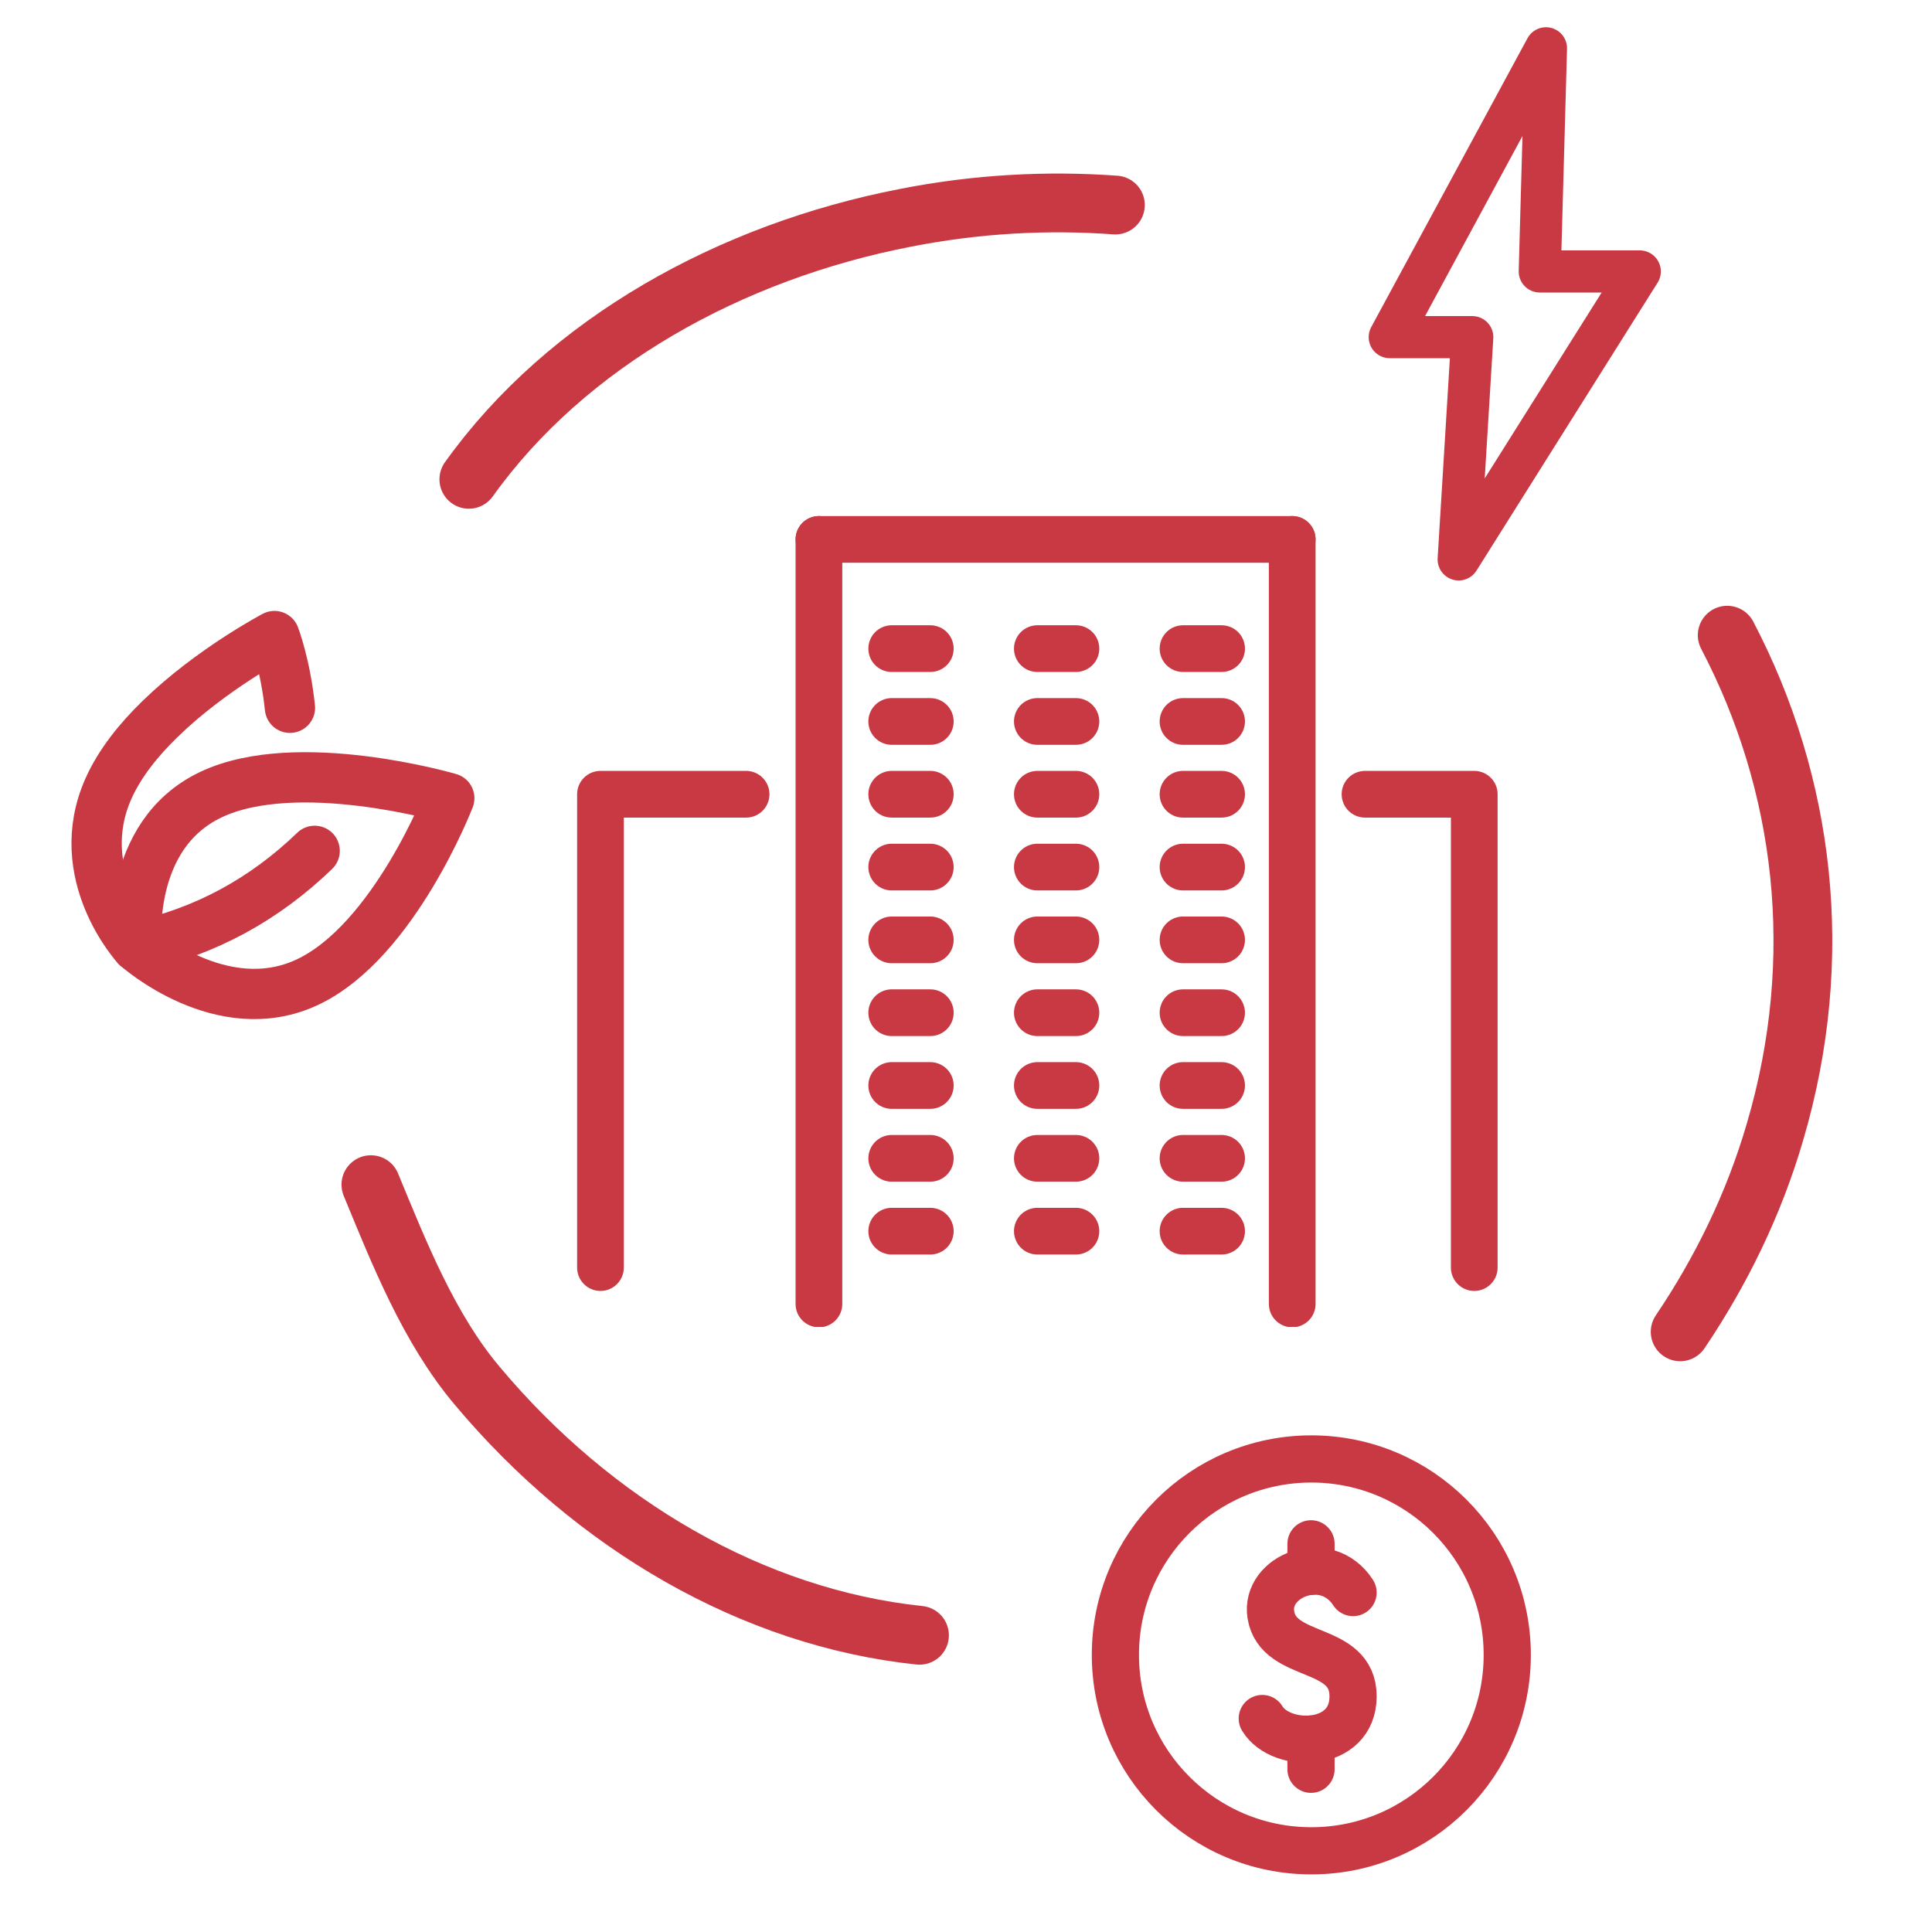 <svg width="40" height="40" viewBox="0 0 40 40" fill="none" xmlns="http://www.w3.org/2000/svg">
<g clip-path="url(#clip0_3999_15989)">
<path d="M16.955 11.168L26.754 11.168" stroke="#C93944" stroke-width="0.967" stroke-linecap="round" stroke-linejoin="round"/>
<path d="M15.447 16.444H12.432V26.244" stroke="#C93944" stroke-width="0.967" stroke-linecap="round" stroke-linejoin="round"/>
<path d="M26.754 26.997V11.168" stroke="#C93944" stroke-width="0.967" stroke-linecap="round" stroke-linejoin="round"/>
<path d="M16.955 26.997V11.168" stroke="#C93944" stroke-width="0.967" stroke-linecap="round" stroke-linejoin="round"/>
<path d="M28.261 16.444H30.523V26.244" stroke="#C93944" stroke-width="0.967" stroke-linecap="round" stroke-linejoin="round"/>
<path d="M18.462 13.429H19.261" stroke="#C93944" stroke-width="0.967" stroke-linecap="round" stroke-linejoin="round"/>
<path d="M18.462 14.937H19.261" stroke="#C93944" stroke-width="0.967" stroke-linecap="round" stroke-linejoin="round"/>
<path d="M18.462 16.444H19.261" stroke="#C93944" stroke-width="0.967" stroke-linecap="round" stroke-linejoin="round"/>
<path d="M18.462 17.952H19.261" stroke="#C93944" stroke-width="0.967" stroke-linecap="round" stroke-linejoin="round"/>
<path d="M18.462 19.459H19.261" stroke="#C93944" stroke-width="0.967" stroke-linecap="round" stroke-linejoin="round"/>
<path d="M18.462 20.967H19.261" stroke="#C93944" stroke-width="0.967" stroke-linecap="round" stroke-linejoin="round"/>
<path d="M18.462 22.474H19.261" stroke="#C93944" stroke-width="0.967" stroke-linecap="round" stroke-linejoin="round"/>
<path d="M18.462 23.982H19.261" stroke="#C93944" stroke-width="0.967" stroke-linecap="round" stroke-linejoin="round"/>
<path d="M18.462 25.49H19.261" stroke="#C93944" stroke-width="0.967" stroke-linecap="round" stroke-linejoin="round"/>
<path d="M24.493 13.429H25.292" stroke="#C93944" stroke-width="0.967" stroke-linecap="round" stroke-linejoin="round"/>
<path d="M24.493 14.937H25.292" stroke="#C93944" stroke-width="0.967" stroke-linecap="round" stroke-linejoin="round"/>
<path d="M24.493 16.444H25.292" stroke="#C93944" stroke-width="0.967" stroke-linecap="round" stroke-linejoin="round"/>
<path d="M24.493 17.952H25.292" stroke="#C93944" stroke-width="0.967" stroke-linecap="round" stroke-linejoin="round"/>
<path d="M24.493 19.459H25.292" stroke="#C93944" stroke-width="0.967" stroke-linecap="round" stroke-linejoin="round"/>
<path d="M24.493 20.967H25.292" stroke="#C93944" stroke-width="0.967" stroke-linecap="round" stroke-linejoin="round"/>
<path d="M24.493 22.474H25.292" stroke="#C93944" stroke-width="0.967" stroke-linecap="round" stroke-linejoin="round"/>
<path d="M24.493 23.982H25.292" stroke="#C93944" stroke-width="0.967" stroke-linecap="round" stroke-linejoin="round"/>
<path d="M24.493 25.49H25.292" stroke="#C93944" stroke-width="0.967" stroke-linecap="round" stroke-linejoin="round"/>
<path d="M21.477 13.429H22.276" stroke="#C93944" stroke-width="0.967" stroke-linecap="round" stroke-linejoin="round"/>
<path d="M21.477 14.937H22.276" stroke="#C93944" stroke-width="0.967" stroke-linecap="round" stroke-linejoin="round"/>
<path d="M21.477 16.444H22.276" stroke="#C93944" stroke-width="0.967" stroke-linecap="round" stroke-linejoin="round"/>
<path d="M21.477 17.952H22.276" stroke="#C93944" stroke-width="0.967" stroke-linecap="round" stroke-linejoin="round"/>
<path d="M21.477 19.459H22.276" stroke="#C93944" stroke-width="0.967" stroke-linecap="round" stroke-linejoin="round"/>
<path d="M21.477 20.967H22.276" stroke="#C93944" stroke-width="0.967" stroke-linecap="round" stroke-linejoin="round"/>
<path d="M21.477 22.474H22.276" stroke="#C93944" stroke-width="0.967" stroke-linecap="round" stroke-linejoin="round"/>
<path d="M21.477 23.982H22.276" stroke="#C93944" stroke-width="0.967" stroke-linecap="round" stroke-linejoin="round"/>
<path d="M21.477 25.49H22.276" stroke="#C93944" stroke-width="0.967" stroke-linecap="round" stroke-linejoin="round"/>
</g>
<path d="M19.037 33.857C15.596 33.496 12.299 31.578 9.88 28.691C8.877 27.502 8.258 25.93 7.679 24.527" stroke="#C93944" stroke-width="1.217" stroke-linecap="round" stroke-linejoin="round"/>
<path d="M35.76 13.151C37.364 16.217 37.814 19.826 36.748 23.439C36.312 24.932 35.634 26.316 34.786 27.574" stroke="#C93944" stroke-width="1.217" stroke-linecap="round" stroke-linejoin="round"/>
<path d="M9.707 9.924C11.735 7.085 15.131 5.21 18.745 4.51C20.236 4.216 21.698 4.144 23.093 4.245" stroke="#C93944" stroke-width="1.217" stroke-linecap="round" stroke-linejoin="round"/>
<path d="M4.365 16.453C2.581 17.301 2.83 19.597 2.83 19.597C2.83 19.597 4.592 21.177 6.376 20.329C8.161 19.48 9.302 16.526 9.302 16.526C9.302 16.526 6.15 15.604 4.365 16.453Z" stroke="#C93944" stroke-width="1.041" stroke-linecap="round" stroke-linejoin="round"/>
<path d="M6.003 14.654C5.908 13.754 5.682 13.169 5.682 13.169C5.682 13.169 4.373 13.857 3.32 14.88C2.874 15.312 2.479 15.802 2.245 16.328C1.455 18.105 2.83 19.597 2.83 19.597C4.256 19.29 5.477 18.617 6.515 17.616" stroke="#C93944" stroke-width="1.041" stroke-linecap="round" stroke-linejoin="round"/>
<path d="M32.008 1L31.879 5.62H33.95L30.2 11.582L30.482 6.98H28.773L32.008 1Z" stroke="#C93944" stroke-width="0.872" stroke-linecap="round" stroke-linejoin="round"/>
<path d="M28.014 32.972C27.459 32.114 26.182 32.629 26.312 33.432C26.463 34.379 28.014 34.036 28.014 35.121C28.014 36.205 26.518 36.219 26.134 35.58" stroke="#C93944" stroke-width="0.977" stroke-linecap="round" stroke-linejoin="round"/>
<path d="M27.143 36.631V36.006" stroke="#C93944" stroke-width="0.977" stroke-linecap="round" stroke-linejoin="round"/>
<path d="M27.143 32.533V31.963" stroke="#C93944" stroke-width="0.977" stroke-linecap="round" stroke-linejoin="round"/>
<path d="M27.15 38.319C29.39 38.319 31.206 36.503 31.206 34.263C31.206 32.022 29.39 30.206 27.15 30.206C24.909 30.206 23.093 32.022 23.093 34.263C23.093 36.503 24.909 38.319 27.15 38.319Z" stroke="#C93944" stroke-width="0.977" stroke-linecap="round" stroke-linejoin="round"/>
<defs>
<clipPath id="clip0_3999_15989">
<rect width="21.274" height="17.812" fill="white" transform="translate(10.924 9.66)"/>
</clipPath>
</defs>
</svg>
